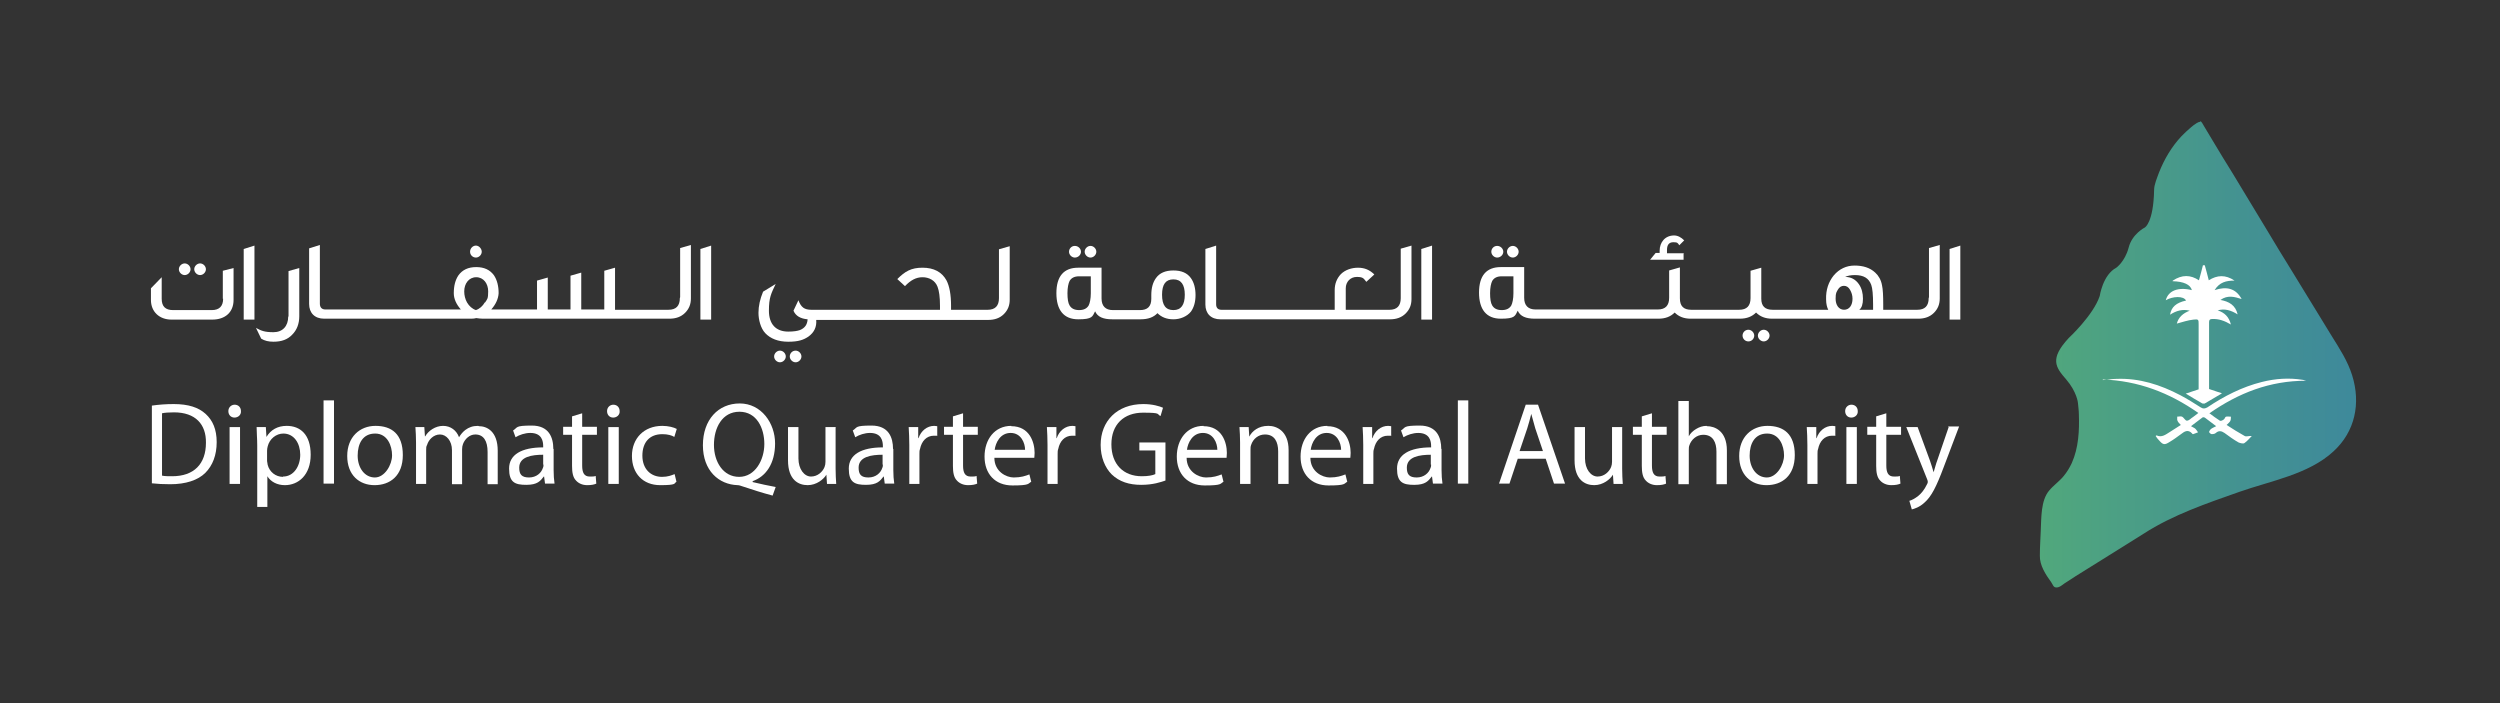 <svg width="224" height="63" viewBox="0 0 224 63" fill="none" xmlns="http://www.w3.org/2000/svg">
<rect x="0" y="0" width="224" height="63" fill="#333333" stroke="none"/>
<path d="M197.136 10.859C197.274 10.887 197.356 11.107 197.494 11.327C197.769 11.795 198.044 12.235 198.319 12.703C198.87 13.611 199.42 14.547 199.998 15.455C201.099 17.299 202.227 19.115 203.328 20.959C203.933 21.977 204.539 22.968 205.172 23.986C206.41 26.023 207.676 28.059 208.915 30.096C209.63 31.252 210.346 32.325 210.758 33.646C211.529 36.123 211.034 38.655 209.08 40.443C206.851 42.507 203.438 43.085 200.631 44.076C197.741 45.094 194.659 46.14 192.072 47.819C190.669 48.699 189.293 49.553 187.889 50.433C187.256 50.818 186.623 51.231 185.99 51.617C185.66 51.837 185.302 52.057 184.972 52.277C184.779 52.415 184.504 52.662 184.229 52.635C183.981 52.635 183.926 52.359 183.789 52.167C183.293 51.479 182.743 50.653 182.771 49.773C182.771 49.03 182.826 48.287 182.853 47.516C182.908 46.415 182.853 44.847 183.596 43.966C183.981 43.498 184.504 43.14 184.89 42.672C185.192 42.315 185.44 41.902 185.633 41.489C186.238 40.141 186.321 38.572 186.266 37.113C186.266 36.783 186.211 36.425 186.183 36.095C186.183 36.095 186.1 35.132 185.137 34.004C184.174 32.903 183.624 32.16 185.357 30.288C185.357 30.288 187.559 28.252 188.137 26.518C188.137 26.518 188.412 24.619 189.623 23.986C189.623 23.986 190.394 23.436 190.724 22.198C191.027 20.959 192.182 20.381 192.182 20.381C192.182 20.381 192.953 19.941 193.008 17.024C193.008 16.529 193.283 15.923 193.448 15.455C193.916 14.272 194.577 13.143 195.457 12.208C195.732 11.933 196.008 11.658 196.31 11.41C196.475 11.272 196.641 11.135 196.833 11.024C196.971 10.942 197.053 10.914 197.136 10.914V10.859Z" fill="url(#paint0_linear_4392_4585)"/>
<path d="M194.686 25.142C195.511 24.591 196.282 24.619 197.025 25.114C197.162 24.646 197.273 24.206 197.383 23.766C197.438 23.766 197.493 23.766 197.548 23.766C197.658 24.206 197.795 24.619 197.906 25.114C198.649 24.646 199.392 24.591 200.217 25.142C199.474 25.142 198.869 25.279 198.428 25.995C199.502 25.637 200.327 25.83 200.85 26.793C200.217 26.6 199.612 26.407 198.951 26.875C199.722 27.013 200.3 27.343 200.492 28.169C199.915 27.811 199.337 27.618 198.704 27.811C199.309 28.004 199.722 28.389 199.887 29.077C199.337 28.747 198.786 28.554 198.208 28.582C198.016 28.582 197.933 28.664 197.933 28.857C197.933 30.811 197.933 32.792 197.933 34.746C197.933 34.801 197.933 34.829 197.933 34.856C198.291 34.966 198.649 35.104 199.089 35.242C198.511 35.572 198.043 35.874 197.548 36.15C197.493 36.177 197.383 36.15 197.328 36.15C196.86 35.874 196.419 35.627 195.842 35.269C196.282 35.131 196.64 34.994 196.997 34.884C196.997 34.801 196.997 34.691 196.997 34.553C196.997 32.737 196.997 30.893 196.997 29.077C196.997 28.637 196.997 28.582 196.53 28.637C196.034 28.692 195.539 28.857 195.043 28.994C195.181 28.444 195.594 28.059 196.199 27.839C195.566 27.674 194.988 27.839 194.438 28.196C194.548 27.508 194.988 27.123 195.869 26.93C195.649 26.49 194.658 26.545 194.053 26.903C194.273 26.05 195.154 25.692 196.392 25.995C196.254 25.499 195.676 25.224 194.658 25.197L194.686 25.142Z" fill="white"/>
<path d="M188.413 34.058C188.826 34.03 189.211 33.948 189.624 33.948C191.688 33.865 193.559 34.471 195.348 35.406C195.981 35.737 196.587 36.122 197.192 36.507C197.412 36.645 197.55 36.617 197.77 36.507C199.283 35.489 200.907 34.663 202.668 34.223C203.879 33.92 205.09 33.838 206.301 34.03C206.384 34.03 206.466 34.085 206.631 34.113C203.356 34.113 200.577 35.214 197.963 37.03C198.293 37.278 198.595 37.498 198.898 37.691C198.981 37.746 199.146 37.663 199.256 37.581C199.339 37.525 199.366 37.36 199.449 37.333C199.586 37.305 199.751 37.333 199.889 37.333C199.889 37.47 199.889 37.608 199.834 37.718C199.779 37.828 199.641 37.938 199.504 38.076C200.054 38.434 200.577 38.764 201.127 39.067C201.265 39.149 201.513 39.039 201.76 39.067C201.54 39.287 201.347 39.534 201.1 39.7C200.99 39.782 200.715 39.7 200.577 39.645C200.137 39.397 199.724 39.094 199.311 38.791C199.036 38.599 198.788 38.571 198.54 38.791C198.458 38.874 198.293 38.901 198.183 38.901C198.1 38.901 197.963 38.791 197.935 38.709C197.935 38.654 198.018 38.516 198.073 38.461C198.21 38.351 198.348 38.296 198.568 38.186C198.21 37.911 197.88 37.663 197.55 37.415C197.495 37.388 197.385 37.36 197.33 37.415C196.999 37.663 196.669 37.911 196.311 38.186C196.476 38.296 196.614 38.324 196.724 38.434C196.807 38.516 196.862 38.626 196.944 38.736C196.807 38.791 196.642 38.846 196.504 38.901C196.504 38.901 196.421 38.901 196.421 38.846C196.036 38.434 195.733 38.654 195.376 38.929C195.073 39.149 194.743 39.397 194.412 39.589C193.945 39.892 193.807 39.865 193.449 39.452C193.339 39.342 193.229 39.204 193.147 39.067C193.174 39.039 193.202 39.011 193.229 39.011C193.697 39.232 194.055 38.929 194.412 38.709C194.715 38.516 195.045 38.296 195.403 38.076C195.266 37.938 195.155 37.828 195.1 37.691C195.045 37.581 195.1 37.443 195.073 37.333C195.211 37.333 195.403 37.278 195.513 37.333C195.678 37.415 195.816 37.718 195.954 37.691C196.146 37.691 196.311 37.47 196.504 37.36C196.642 37.25 196.779 37.14 196.972 37.003C194.385 35.186 191.578 34.113 188.413 34.003V34.058Z" fill="white"/>
<path d="M16.55 24.647C16.825 24.647 17.073 24.4 17.073 24.124C17.073 23.849 16.825 23.602 16.55 23.602C16.275 23.602 16.027 23.849 16.027 24.124C16.027 24.4 16.275 24.647 16.55 24.647Z" fill="white"/>
<path d="M21.836 28.637H22.799V22.005L21.836 22.308V28.637Z" fill="white"/>
<path d="M19.992 26.766C19.992 27.426 19.661 27.784 18.973 27.784H15.506C14.818 27.784 14.488 27.454 14.488 26.766V24.839L13.524 25.83V26.876C13.524 27.922 14.268 28.637 15.368 28.637H19.001C20.212 28.637 20.927 27.949 20.927 26.876V24.014L19.964 24.261V26.766H19.992Z" fill="white"/>
<path d="M25.824 28.361C25.824 29.215 25.329 29.765 24.503 29.765C23.678 29.765 23.402 29.627 22.935 29.38L23.402 30.343C23.705 30.535 24.063 30.618 24.503 30.618C25.219 30.618 25.769 30.425 26.182 29.985C26.595 29.572 26.815 29.022 26.815 28.334V24.013L25.852 24.288V28.361H25.824Z" fill="white"/>
<path d="M17.927 24.647C18.202 24.647 18.45 24.399 18.45 24.124C18.45 23.849 18.202 23.601 17.927 23.601C17.652 23.601 17.404 23.849 17.404 24.124C17.404 24.399 17.652 24.647 17.927 24.647Z" fill="white"/>
<path d="M134.145 23.078C134.448 23.078 134.695 22.83 134.695 22.555C134.695 22.28 134.448 22.032 134.145 22.032C133.842 22.032 133.622 22.28 133.622 22.555C133.622 22.83 133.87 23.078 134.145 23.078Z" fill="white"/>
<path d="M135.548 23.078C135.823 23.078 136.071 22.83 136.071 22.555C136.071 22.28 135.823 22.032 135.548 22.032C135.273 22.032 135.025 22.28 135.025 22.555C135.025 22.83 135.273 23.078 135.548 23.078Z" fill="white"/>
<path d="M96.306 23.079C96.609 23.079 96.856 22.831 96.856 22.556C96.856 22.281 96.609 22.033 96.306 22.033C96.003 22.033 95.783 22.281 95.783 22.556C95.783 22.831 96.031 23.079 96.306 23.079Z" fill="white"/>
<path d="M42.641 23.078C42.916 23.078 43.164 22.831 43.164 22.555C43.164 22.28 42.916 22.005 42.641 22.005C42.366 22.005 42.118 22.253 42.118 22.555C42.118 22.858 42.366 23.078 42.641 23.078Z" fill="white"/>
<path d="M150.904 22.693H149.363V22.39C149.363 21.922 149.556 21.702 149.941 21.702C150.326 21.702 150.326 21.785 150.464 21.977L150.904 21.537C150.629 21.262 150.326 21.097 149.996 21.097C149.198 21.097 148.703 21.702 148.703 22.473V22.665H148.345L147.85 23.271H150.849V22.665L150.904 22.693Z" fill="white"/>
<path d="M97.708 23.078C97.984 23.078 98.231 22.83 98.231 22.555C98.231 22.28 97.984 22.032 97.708 22.032C97.433 22.032 97.186 22.28 97.186 22.555C97.186 22.83 97.433 23.078 97.708 23.078Z" fill="white"/>
<path d="M158.03 29.545C157.755 29.545 157.507 29.793 157.507 30.068C157.507 30.343 157.755 30.591 158.03 30.591C158.305 30.591 158.553 30.343 158.553 30.068C158.553 29.793 158.305 29.545 158.03 29.545Z" fill="white"/>
<path d="M156.656 29.545C156.353 29.545 156.133 29.793 156.133 30.068C156.133 30.343 156.353 30.591 156.656 30.591C156.958 30.591 157.179 30.343 157.179 30.068C157.179 29.793 156.931 29.545 156.656 29.545Z" fill="white"/>
<path d="M127.349 28.638H128.312V22.006L127.349 22.309V28.638Z" fill="white"/>
<path d="M174.682 22.308V28.637H175.645V22.005L174.682 22.308Z" fill="white"/>
<path d="M172.81 26.711C172.81 27.399 172.48 27.756 171.792 27.756H168.737V27.316C168.737 26.491 168.709 25.913 168.627 25.555C168.544 25.087 168.324 24.702 168.021 24.427C167.553 23.986 166.921 23.794 166.177 23.794C165.434 23.794 164.801 24.096 164.306 24.674C163.838 25.252 163.591 25.968 163.618 26.821C163.618 27.234 163.701 27.536 163.811 27.756H158.83C158.142 27.756 157.811 27.426 157.811 26.766V23.986L156.848 24.261V26.711C156.848 27.399 156.518 27.756 155.83 27.756H151.537C150.849 27.756 150.519 27.426 150.519 26.738V23.959L149.555 24.234V26.683C149.555 27.371 149.225 27.729 148.537 27.729H137.584C136.924 27.729 136.566 27.371 136.566 26.683V23.931H134.474C133.181 23.931 132.521 24.702 132.521 26.215C132.521 27.729 133.181 28.555 134.474 28.555C135.768 28.555 135.74 28.307 135.988 27.839C136.208 28.334 136.704 28.555 137.529 28.555H148.592C149.225 28.555 149.693 28.362 150.051 28.004C150.408 28.362 150.876 28.555 151.482 28.555H155.885C156.518 28.555 156.986 28.362 157.344 28.004C157.701 28.362 158.169 28.555 158.775 28.555H171.874C172.452 28.555 172.92 28.389 173.278 28.032C173.635 27.674 173.801 27.261 173.801 26.738V21.95L172.837 22.225V26.628L172.81 26.711ZM135.603 26.27C135.603 26.766 135.52 27.151 135.41 27.371C135.245 27.646 134.97 27.784 134.557 27.784C134.144 27.784 133.869 27.646 133.704 27.371C133.566 27.151 133.511 26.766 133.511 26.27C133.511 25.775 133.594 25.39 133.704 25.17C133.869 24.894 134.144 24.757 134.557 24.757H135.603V26.243V26.27ZM165.242 27.756C164.746 27.756 164.471 27.316 164.471 26.766C164.471 26.215 164.554 26.188 164.664 25.968C164.801 25.72 164.994 25.61 165.214 25.61C165.434 25.61 165.627 25.72 165.765 25.968C165.902 26.215 165.985 26.463 165.985 26.766C165.985 27.344 165.71 27.756 165.214 27.756H165.242ZM167.801 27.756H166.59C166.81 27.591 166.921 27.261 166.921 26.766C166.921 26.27 166.81 25.83 166.563 25.472C166.26 25.032 165.847 24.812 165.324 24.812C165.544 24.702 165.847 24.647 166.205 24.647C166.976 24.647 167.443 24.922 167.664 25.527C167.774 25.83 167.829 26.408 167.829 27.316V27.756H167.801Z" fill="white"/>
<path d="M125.506 26.712C125.506 27.4 125.175 27.758 124.487 27.758H120.58V25.831C120.58 25.253 120.992 24.813 121.57 24.813C122.148 24.813 122.176 24.951 122.423 25.253L123.139 24.593C122.726 24.18 122.258 23.987 121.68 23.987C121.102 23.987 120.525 24.18 120.139 24.565C119.781 24.951 119.589 25.418 119.589 25.996V27.758H109.461C109.131 27.758 108.966 27.592 108.966 27.262V22.006L108.003 22.309V27.29C108.003 28.088 108.498 28.611 109.351 28.611H124.542C125.12 28.611 125.588 28.445 125.946 28.088C126.304 27.73 126.469 27.317 126.469 26.794V22.006L125.506 22.281V26.684V26.712Z" fill="white"/>
<path d="M69.884 31.416C69.609 31.416 69.361 31.664 69.361 31.939C69.361 32.214 69.609 32.462 69.884 32.462C70.159 32.462 70.407 32.214 70.407 31.939C70.407 31.664 70.159 31.416 69.884 31.416Z" fill="white"/>
<path d="M60.914 26.711C60.914 27.399 60.584 27.756 59.896 27.756H55.107V23.986L54.144 24.261V27.729H52.08V24.427L51.117 24.702V27.729H49.08V24.867L48.117 25.142V27.729H45.227H44.017C44.429 27.261 44.65 26.766 44.677 26.27C44.677 25.637 44.539 25.087 44.264 24.674C43.907 24.179 43.384 23.931 42.668 23.931C41.953 23.931 41.43 24.179 41.072 24.674C40.797 25.087 40.659 25.61 40.659 26.27C40.659 26.766 40.879 27.261 41.292 27.729H29.156C28.826 27.729 28.66 27.536 28.66 27.206V21.95L27.697 22.252V27.234C27.697 28.032 28.193 28.555 29.046 28.555H42.063C42.283 28.555 42.475 28.555 42.668 28.5C42.861 28.527 43.081 28.555 43.274 28.555H59.978C60.556 28.555 61.024 28.389 61.382 28.032C61.739 27.674 61.905 27.261 61.905 26.738V21.95L60.941 22.225V26.628L60.914 26.711ZM43.439 27.096C43.246 27.426 42.971 27.674 42.641 27.784C42.31 27.674 42.035 27.426 41.843 27.096C41.677 26.793 41.595 26.463 41.595 26.105C41.595 25.417 42.008 24.839 42.668 24.839C43.329 24.839 43.741 25.417 43.741 26.105C43.741 26.793 43.659 26.793 43.466 27.096H43.439Z" fill="white"/>
<path d="M105.138 24.234C104.423 24.234 103.9 24.454 103.57 24.922C103.295 25.307 103.157 25.803 103.157 26.436V26.766C103.157 27.454 102.827 27.784 102.139 27.784H99.717C99.056 27.784 98.699 27.426 98.699 26.738V23.986H96.607C95.314 23.986 94.653 24.757 94.653 26.27C94.653 27.784 95.314 28.61 96.607 28.61C97.901 28.61 97.873 28.362 98.121 27.894C98.341 28.39 98.836 28.61 99.662 28.61H102.194C102.882 28.61 103.377 28.417 103.707 28.059C104.065 28.417 104.533 28.61 105.138 28.61C105.744 28.61 106.349 28.362 106.707 27.922C106.982 27.536 107.12 27.041 107.12 26.436C107.12 25.83 106.982 25.307 106.707 24.922C106.377 24.454 105.854 24.234 105.138 24.234ZM97.736 26.27C97.736 26.766 97.653 27.151 97.543 27.371C97.378 27.646 97.103 27.784 96.69 27.784C96.277 27.784 96.002 27.646 95.837 27.371C95.699 27.151 95.644 26.766 95.644 26.27C95.644 25.775 95.727 25.39 95.837 25.17C96.002 24.895 96.277 24.757 96.69 24.757H97.736V26.243V26.27ZM105.138 27.784C104.45 27.784 104.12 27.344 104.12 26.408C104.12 25.472 104.45 25.032 105.138 25.032C105.826 25.032 106.157 25.5 106.157 26.408C106.157 27.316 105.826 27.784 105.138 27.784Z" fill="white"/>
<path d="M62.756 28.638H63.719V22.006L62.756 22.309V28.638Z" fill="white"/>
<path d="M71.287 31.416C70.984 31.416 70.764 31.664 70.764 31.939C70.764 32.214 71.011 32.462 71.287 32.462C71.562 32.462 71.809 32.214 71.809 31.939C71.809 31.664 71.562 31.416 71.287 31.416Z" fill="white"/>
<path d="M89.507 26.711C89.507 27.399 89.177 27.757 88.489 27.757H85.214V27.399C85.214 26.408 85.076 25.638 84.801 25.115C84.388 24.372 83.673 23.986 82.655 23.986C81.636 23.986 81.086 24.317 80.398 25.005L81.086 25.638C81.581 25.115 82.077 24.84 82.655 24.84C83.233 24.84 83.783 25.115 84.003 25.693C84.141 26.05 84.223 26.601 84.223 27.399V27.757H72.72C72.059 27.757 71.784 27.537 71.537 26.904L71.096 27.839C71.289 28.307 71.729 28.555 72.362 28.61C72.335 29.105 72.087 29.408 71.674 29.573C71.454 29.656 71.096 29.711 70.628 29.711C69.5 29.711 68.895 29.023 68.895 27.839C68.895 26.656 69.087 26.326 69.5 25.445L68.372 26.133C68.097 26.794 67.959 27.427 67.959 28.032C67.959 28.637 68.152 29.408 68.564 29.848C69.032 30.344 69.72 30.619 70.628 30.619C71.537 30.619 72.004 30.454 72.445 30.151C72.94 29.793 73.188 29.298 73.133 28.665H88.544C89.122 28.665 89.59 28.5 89.948 28.142C90.305 27.784 90.47 27.371 90.47 26.849V22.06L89.507 22.335V26.738V26.711Z" fill="white"/>
<path d="M15.562 36.204C14.847 36.204 14.186 36.259 13.608 36.342V43.304C14.076 43.359 14.627 43.387 15.26 43.387C16.636 43.387 17.736 43.029 18.397 42.369C19.057 41.708 19.415 40.772 19.415 39.617C19.415 38.461 19.057 37.663 18.424 37.085C17.791 36.507 16.883 36.204 15.562 36.204ZM15.452 42.671C15.095 42.671 14.764 42.671 14.517 42.616V37.03C14.764 36.975 15.122 36.947 15.59 36.947C17.516 36.947 18.479 38.02 18.452 39.672C18.452 41.571 17.379 42.671 15.425 42.671H15.452Z" fill="white"/>
<path d="M21.039 36.259C20.709 36.259 20.461 36.507 20.461 36.837C20.461 37.167 20.681 37.415 21.011 37.415C21.342 37.415 21.617 37.167 21.589 36.837C21.589 36.507 21.369 36.259 21.011 36.259H21.039Z" fill="white"/>
<path d="M21.507 38.268H20.571V43.359H21.507V38.268Z" fill="white"/>
<path d="M25.69 38.158C24.864 38.158 24.259 38.516 23.874 39.149L23.819 38.268H22.993C22.993 38.764 23.048 39.286 23.048 39.919V45.423H23.956V42.672C24.259 43.167 24.837 43.47 25.525 43.47C26.736 43.47 27.837 42.561 27.837 40.745C27.837 38.929 26.901 38.158 25.69 38.158ZM25.36 42.727C24.699 42.727 24.149 42.286 23.984 41.653C23.984 41.543 23.929 41.406 23.929 41.268V40.387C23.929 40.25 23.956 40.112 23.984 40.002C24.149 39.314 24.754 38.846 25.387 38.846C26.351 38.846 26.901 39.727 26.901 40.745C26.901 41.763 26.323 42.699 25.36 42.699V42.727Z" fill="white"/>
<path d="M29.926 35.874H28.99V43.332H29.926V35.874Z" fill="white"/>
<path d="M33.643 38.158C32.24 38.158 31.111 39.149 31.111 40.855C31.111 42.561 32.185 43.47 33.561 43.47C34.937 43.47 36.093 42.644 36.093 40.773C36.093 38.901 35.102 38.158 33.643 38.158ZM33.588 42.782C32.68 42.782 32.047 41.928 32.047 40.828C32.047 39.727 32.515 38.846 33.616 38.846C34.716 38.846 35.129 39.947 35.129 40.8C35.129 41.653 34.469 42.782 33.588 42.782Z" fill="white"/>
<path d="M42.835 38.158C42.339 38.158 42.009 38.296 41.706 38.516C41.486 38.681 41.294 38.901 41.129 39.176C40.908 38.571 40.386 38.158 39.697 38.158C39.01 38.158 38.377 38.599 38.101 39.094H38.074L38.019 38.268H37.221C37.248 38.681 37.276 39.121 37.276 39.644V43.359H38.184V40.305C38.184 40.14 38.184 40.002 38.267 39.864C38.404 39.397 38.844 38.929 39.422 38.929C40 38.929 40.496 39.507 40.496 40.332V43.387H41.404V40.25C41.404 40.085 41.431 39.919 41.486 39.782C41.651 39.342 42.064 38.929 42.587 38.929C43.33 38.929 43.688 39.507 43.688 40.497V43.387H44.596V40.387C44.596 38.626 43.605 38.186 42.917 38.186L42.835 38.158Z" fill="white"/>
<path d="M49.577 40.222C49.577 39.204 49.192 38.131 47.651 38.131C46.11 38.131 46.412 38.296 45.972 38.571L46.192 39.177C46.55 38.956 47.045 38.791 47.513 38.791C48.559 38.791 48.669 39.534 48.669 39.975V40.085C46.715 40.085 45.614 40.745 45.614 41.984C45.614 43.222 46.137 43.442 47.155 43.442C48.174 43.442 48.421 43.084 48.724 42.699H48.752L48.834 43.332H49.687C49.632 42.974 49.605 42.562 49.605 42.121V40.222H49.577ZM48.697 41.626C48.697 41.709 48.697 41.819 48.642 41.929C48.504 42.369 48.063 42.782 47.403 42.782C46.743 42.782 46.522 42.507 46.522 41.901C46.522 40.91 47.678 40.745 48.669 40.745V41.626H48.697Z" fill="white"/>
<path d="M52.163 37.031L51.255 37.306V38.242H50.457V38.957H51.255V41.737C51.255 42.342 51.338 42.782 51.613 43.058C51.833 43.305 52.191 43.47 52.604 43.47C53.016 43.47 53.236 43.415 53.429 43.333L53.374 42.645C53.236 42.7 53.099 42.7 52.851 42.7C52.328 42.7 52.163 42.342 52.163 41.709V38.957H53.484V38.242H52.163V37.031Z" fill="white"/>
<path d="M55.441 38.268H54.505V43.359H55.441V38.268Z" fill="white"/>
<path d="M54.969 36.26C54.639 36.26 54.392 36.508 54.392 36.838C54.392 37.168 54.612 37.416 54.942 37.416C55.272 37.416 55.547 37.168 55.52 36.838C55.52 36.508 55.3 36.26 54.942 36.26H54.969Z" fill="white"/>
<path d="M59.346 38.901C59.841 38.901 60.199 39.011 60.419 39.149L60.639 38.433C60.391 38.296 59.896 38.158 59.346 38.158C57.694 38.158 56.621 39.286 56.621 40.855C56.621 42.424 57.612 43.47 59.153 43.47C60.694 43.47 60.364 43.304 60.611 43.167L60.446 42.479C60.171 42.589 59.841 42.727 59.318 42.727C58.3 42.727 57.557 42.011 57.557 40.828C57.557 39.644 58.19 38.901 59.346 38.901Z" fill="white"/>
<path d="M67.438 43.112C68.621 42.699 69.447 41.543 69.447 39.727C69.447 37.911 68.208 36.149 66.282 36.149C64.356 36.149 62.98 37.608 62.98 39.892C62.98 42.176 64.41 43.415 66.089 43.47C66.227 43.47 66.365 43.525 66.53 43.58C67.355 43.855 68.291 44.158 69.227 44.405L69.502 43.635C68.896 43.525 68.126 43.36 67.438 43.194V43.139V43.112ZM66.227 42.727C64.796 42.727 63.97 41.378 63.97 39.865C63.97 38.324 64.713 36.892 66.254 36.892C67.796 36.892 68.484 38.351 68.484 39.782C68.484 41.213 67.658 42.727 66.227 42.727Z" fill="white"/>
<path d="M74.898 38.268H73.962V41.377C73.962 41.542 73.934 41.708 73.879 41.845C73.714 42.258 73.274 42.698 72.668 42.698C72.063 42.698 71.54 42.038 71.54 41.075V38.268H70.605V41.24C70.605 43.029 71.568 43.469 72.366 43.469C73.164 43.469 73.797 42.946 74.044 42.533L74.1 43.359H74.925C74.898 42.946 74.87 42.506 74.87 41.983V38.295L74.898 38.268Z" fill="white"/>
<path d="M80.015 40.222C80.015 39.204 79.629 38.131 78.088 38.131C76.547 38.131 76.85 38.296 76.409 38.571L76.63 39.177C76.987 38.956 77.483 38.791 77.951 38.791C78.996 38.791 79.106 39.534 79.106 39.975V40.085C77.153 40.085 76.052 40.745 76.052 41.984C76.052 43.222 76.575 43.442 77.593 43.442C78.611 43.442 78.859 43.084 79.162 42.699H79.189L79.272 43.332H80.125C80.07 42.974 80.042 42.562 80.042 42.121V40.222H80.015ZM79.106 41.626C79.106 41.709 79.106 41.819 79.051 41.929C78.914 42.369 78.474 42.782 77.813 42.782C77.153 42.782 76.932 42.507 76.932 41.901C76.932 40.91 78.088 40.745 79.079 40.745V41.626H79.106Z" fill="white"/>
<path d="M82.326 39.259H82.271V38.268H81.418C81.445 38.736 81.473 39.259 81.473 39.864V43.359H82.381V40.663C82.381 40.497 82.381 40.36 82.436 40.222C82.574 39.534 83.014 39.039 83.675 39.039C84.335 39.039 83.895 39.039 83.977 39.066V38.186C83.895 38.186 83.812 38.158 83.702 38.158C83.069 38.158 82.519 38.599 82.299 39.259H82.326Z" fill="white"/>
<path d="M86.29 37.031L85.382 37.306V38.242H84.584V38.957H85.382V41.737C85.382 42.342 85.465 42.782 85.74 43.058C85.96 43.305 86.318 43.47 86.731 43.47C87.143 43.47 87.364 43.415 87.556 43.333L87.501 42.645C87.364 42.7 87.226 42.7 86.978 42.7C86.455 42.7 86.29 42.342 86.29 41.709V38.957H87.611V38.242H86.29V37.031Z" fill="white"/>
<path d="M90.609 38.158C89.123 38.158 88.215 39.369 88.215 40.91C88.215 42.451 89.15 43.497 90.719 43.497C92.288 43.497 92.095 43.332 92.398 43.167L92.233 42.506C91.875 42.644 91.49 42.782 90.829 42.782C90.169 42.782 89.096 42.259 89.096 41.02H92.673C92.673 40.938 92.701 40.773 92.701 40.58C92.701 39.644 92.26 38.186 90.609 38.186V38.158ZM89.123 40.305C89.206 39.672 89.618 38.791 90.554 38.791C91.49 38.791 91.847 39.699 91.847 40.305H89.15H89.123Z" fill="white"/>
<path d="M94.71 39.259H94.655V38.268H93.802C93.829 38.736 93.857 39.259 93.857 39.864V43.359H94.765V40.663C94.765 40.497 94.765 40.36 94.82 40.222C94.958 39.534 95.398 39.039 96.058 39.039C96.719 39.039 96.279 39.039 96.361 39.066V38.186C96.279 38.186 96.196 38.158 96.086 38.158C95.453 38.158 94.903 38.599 94.682 39.259H94.71Z" fill="white"/>
<path d="M102.086 40.36H103.517V42.479C103.297 42.589 102.884 42.671 102.306 42.671C100.655 42.671 99.581 41.598 99.581 39.809C99.581 38.02 100.71 36.975 102.416 36.975C104.122 36.975 103.599 37.112 103.985 37.277L104.205 36.534C103.902 36.397 103.269 36.204 102.443 36.204C100.077 36.204 98.618 37.745 98.618 39.864C98.618 40.965 99.003 41.901 99.609 42.506C100.297 43.167 101.178 43.442 102.251 43.442C103.324 43.442 104.012 43.194 104.425 43.057V39.644H102.086V40.387V40.36Z" fill="white"/>
<path d="M107.836 38.158C106.35 38.158 105.441 39.369 105.441 40.91C105.441 42.451 106.377 43.497 107.946 43.497C109.514 43.497 109.322 43.332 109.624 43.167L109.459 42.506C109.102 42.644 108.716 42.782 108.056 42.782C107.395 42.782 106.322 42.259 106.322 41.02H109.9C109.9 40.938 109.927 40.773 109.927 40.58C109.927 39.644 109.487 38.186 107.836 38.186V38.158ZM106.35 40.305C106.432 39.672 106.845 38.791 107.781 38.791C108.716 38.791 109.074 39.699 109.074 40.305H106.377H106.35Z" fill="white"/>
<path d="M113.615 38.158C112.762 38.158 112.184 38.626 111.936 39.121L111.881 38.268H111.056C111.083 38.681 111.111 39.121 111.111 39.644V43.359H112.046V40.305C112.046 40.14 112.046 40.002 112.101 39.864C112.267 39.342 112.734 38.929 113.34 38.929C114.22 38.929 114.523 39.617 114.523 40.442V43.359H115.459V40.332C115.459 38.599 114.358 38.158 113.67 38.158H113.615Z" fill="white"/>
<path d="M118.925 38.158C117.439 38.158 116.531 39.369 116.531 40.91C116.531 42.451 117.467 43.497 119.036 43.497C120.604 43.497 120.412 43.332 120.714 43.167L120.549 42.506C120.191 42.644 119.806 42.782 119.146 42.782C118.485 42.782 117.412 42.259 117.412 41.02H120.989C120.989 40.938 121.017 40.773 121.017 40.58C121.017 39.644 120.577 38.186 118.925 38.186V38.158ZM117.439 40.305C117.522 39.672 117.935 38.791 118.87 38.791C119.806 38.791 120.164 39.699 120.164 40.305H117.467H117.439Z" fill="white"/>
<path d="M122.999 39.259H122.944V38.268H122.091C122.118 38.736 122.146 39.259 122.146 39.864V43.359H123.054V40.663C123.054 40.497 123.054 40.36 123.109 40.222C123.247 39.534 123.687 39.039 124.347 39.039C125.008 39.039 124.568 39.039 124.65 39.066V38.186C124.568 38.186 124.485 38.158 124.375 38.158C123.742 38.158 123.192 38.599 122.971 39.259H122.999Z" fill="white"/>
<path d="M129.136 40.223C129.136 39.205 128.75 38.131 127.209 38.131C125.668 38.131 125.971 38.297 125.531 38.572L125.751 39.177C126.109 38.957 126.604 38.792 127.072 38.792C128.117 38.792 128.228 39.535 128.228 39.975V40.085C126.274 40.085 125.173 40.746 125.173 41.984C125.173 43.222 125.696 43.443 126.714 43.443C127.732 43.443 127.98 43.085 128.283 42.7H128.31L128.393 43.333H129.246C129.191 42.975 129.163 42.562 129.163 42.122V40.223H129.136ZM128.228 41.626C128.228 41.709 128.228 41.819 128.173 41.929C128.035 42.369 127.595 42.782 126.934 42.782C126.274 42.782 126.053 42.507 126.053 41.902C126.053 40.911 127.209 40.746 128.2 40.746V41.626H128.228Z" fill="white"/>
<path d="M131.559 35.874H130.623V43.332H131.559V35.874Z" fill="white"/>
<path d="M136.706 36.259L134.312 43.332H135.247L135.99 41.103H138.495L139.238 43.332H140.228L137.807 36.259H136.706ZM136.155 40.415L136.843 38.378C136.981 37.938 137.091 37.525 137.201 37.085C137.311 37.498 137.421 37.91 137.559 38.378L138.247 40.415H136.128H136.155Z" fill="white"/>
<path d="M145.373 38.268H144.438V41.377C144.438 41.542 144.41 41.708 144.355 41.845C144.19 42.258 143.75 42.698 143.144 42.698C142.539 42.698 142.016 42.038 142.016 41.075V38.268H141.08V41.24C141.08 43.029 142.043 43.469 142.841 43.469C143.639 43.469 144.272 42.946 144.52 42.533L144.575 43.359H145.401C145.373 42.946 145.346 42.506 145.346 41.983V38.295L145.373 38.268Z" fill="white"/>
<path d="M148.014 37.031L147.106 37.306V38.242H146.308V38.957H147.106V41.737C147.106 42.342 147.188 42.782 147.463 43.058C147.684 43.305 148.041 43.47 148.454 43.47C148.867 43.47 149.087 43.415 149.28 43.333L149.225 42.645C149.087 42.7 148.95 42.7 148.702 42.7C148.179 42.7 148.014 42.342 148.014 41.709V38.957H149.335V38.242H148.014V37.031Z" fill="white"/>
<path d="M152.913 38.158C152.555 38.158 152.252 38.268 151.977 38.433C151.702 38.598 151.454 38.818 151.317 39.093V35.929H150.381V43.387H151.317V40.332C151.317 40.167 151.317 40.029 151.372 39.892C151.537 39.396 152.005 38.956 152.61 38.956C153.491 38.956 153.793 39.644 153.793 40.469V43.387H154.729V40.359C154.729 38.598 153.628 38.185 152.94 38.185L152.913 38.158Z" fill="white"/>
<path d="M158.364 38.158C156.96 38.158 155.832 39.149 155.832 40.855C155.832 42.561 156.905 43.47 158.281 43.47C159.657 43.47 160.813 42.644 160.813 40.773C160.813 38.901 159.822 38.158 158.364 38.158ZM158.309 42.782C157.401 42.782 156.768 41.928 156.768 40.828C156.768 39.727 157.236 38.846 158.336 38.846C159.437 38.846 159.85 39.947 159.85 40.8C159.85 41.653 159.189 42.782 158.309 42.782Z" fill="white"/>
<path d="M162.794 39.259H162.739V38.268H161.886C161.913 38.736 161.941 39.259 161.941 39.864V43.359H162.849V40.663C162.849 40.497 162.849 40.36 162.904 40.222C163.042 39.534 163.482 39.039 164.142 39.039C164.803 39.039 164.363 39.039 164.445 39.066V38.186C164.363 38.186 164.28 38.158 164.17 38.158C163.537 38.158 162.987 38.599 162.766 39.259H162.794Z" fill="white"/>
<path d="M165.904 36.259C165.574 36.259 165.326 36.507 165.326 36.837C165.326 37.167 165.546 37.415 165.877 37.415C166.207 37.415 166.482 37.167 166.455 36.837C166.455 36.507 166.234 36.259 165.877 36.259H165.904Z" fill="white"/>
<path d="M166.372 38.268H165.437V43.359H166.372V38.268Z" fill="white"/>
<path d="M169.014 37.03L168.106 37.305V38.241H167.308V38.956H168.106V41.736C168.106 42.341 168.188 42.782 168.463 43.057C168.684 43.304 169.041 43.469 169.454 43.469C169.867 43.469 170.087 43.414 170.28 43.332L170.225 42.644C170.087 42.699 169.95 42.699 169.702 42.699C169.179 42.699 169.014 42.341 169.014 41.708V38.956H170.335V38.241H169.014V37.03Z" fill="white"/>
<path d="M174.6 38.268L173.582 41.241C173.445 41.598 173.362 41.984 173.252 42.314C173.169 42.011 173.032 41.598 172.922 41.268L171.821 38.268H170.803L172.674 42.947C172.729 43.057 172.729 43.139 172.729 43.194C172.729 43.249 172.702 43.332 172.647 43.415C172.426 43.883 172.124 44.24 171.876 44.433C171.601 44.653 171.298 44.818 171.078 44.873L171.298 45.644C171.518 45.589 171.986 45.451 172.426 45.038C173.059 44.488 173.5 43.607 174.16 41.846L175.536 38.213H174.545L174.6 38.268Z" fill="white"/>
<defs>
<linearGradient id="paint0_linear_4392_4585" x1="182.771" y1="31.72" x2="211.116" y2="31.72" gradientUnits="userSpaceOnUse">
<stop stop-color="#51A87C"/>
<stop offset="0.6" stop-color="#449390"/>
<stop offset="1" stop-color="#3E899B"/>
</linearGradient>
</defs>
</svg>

